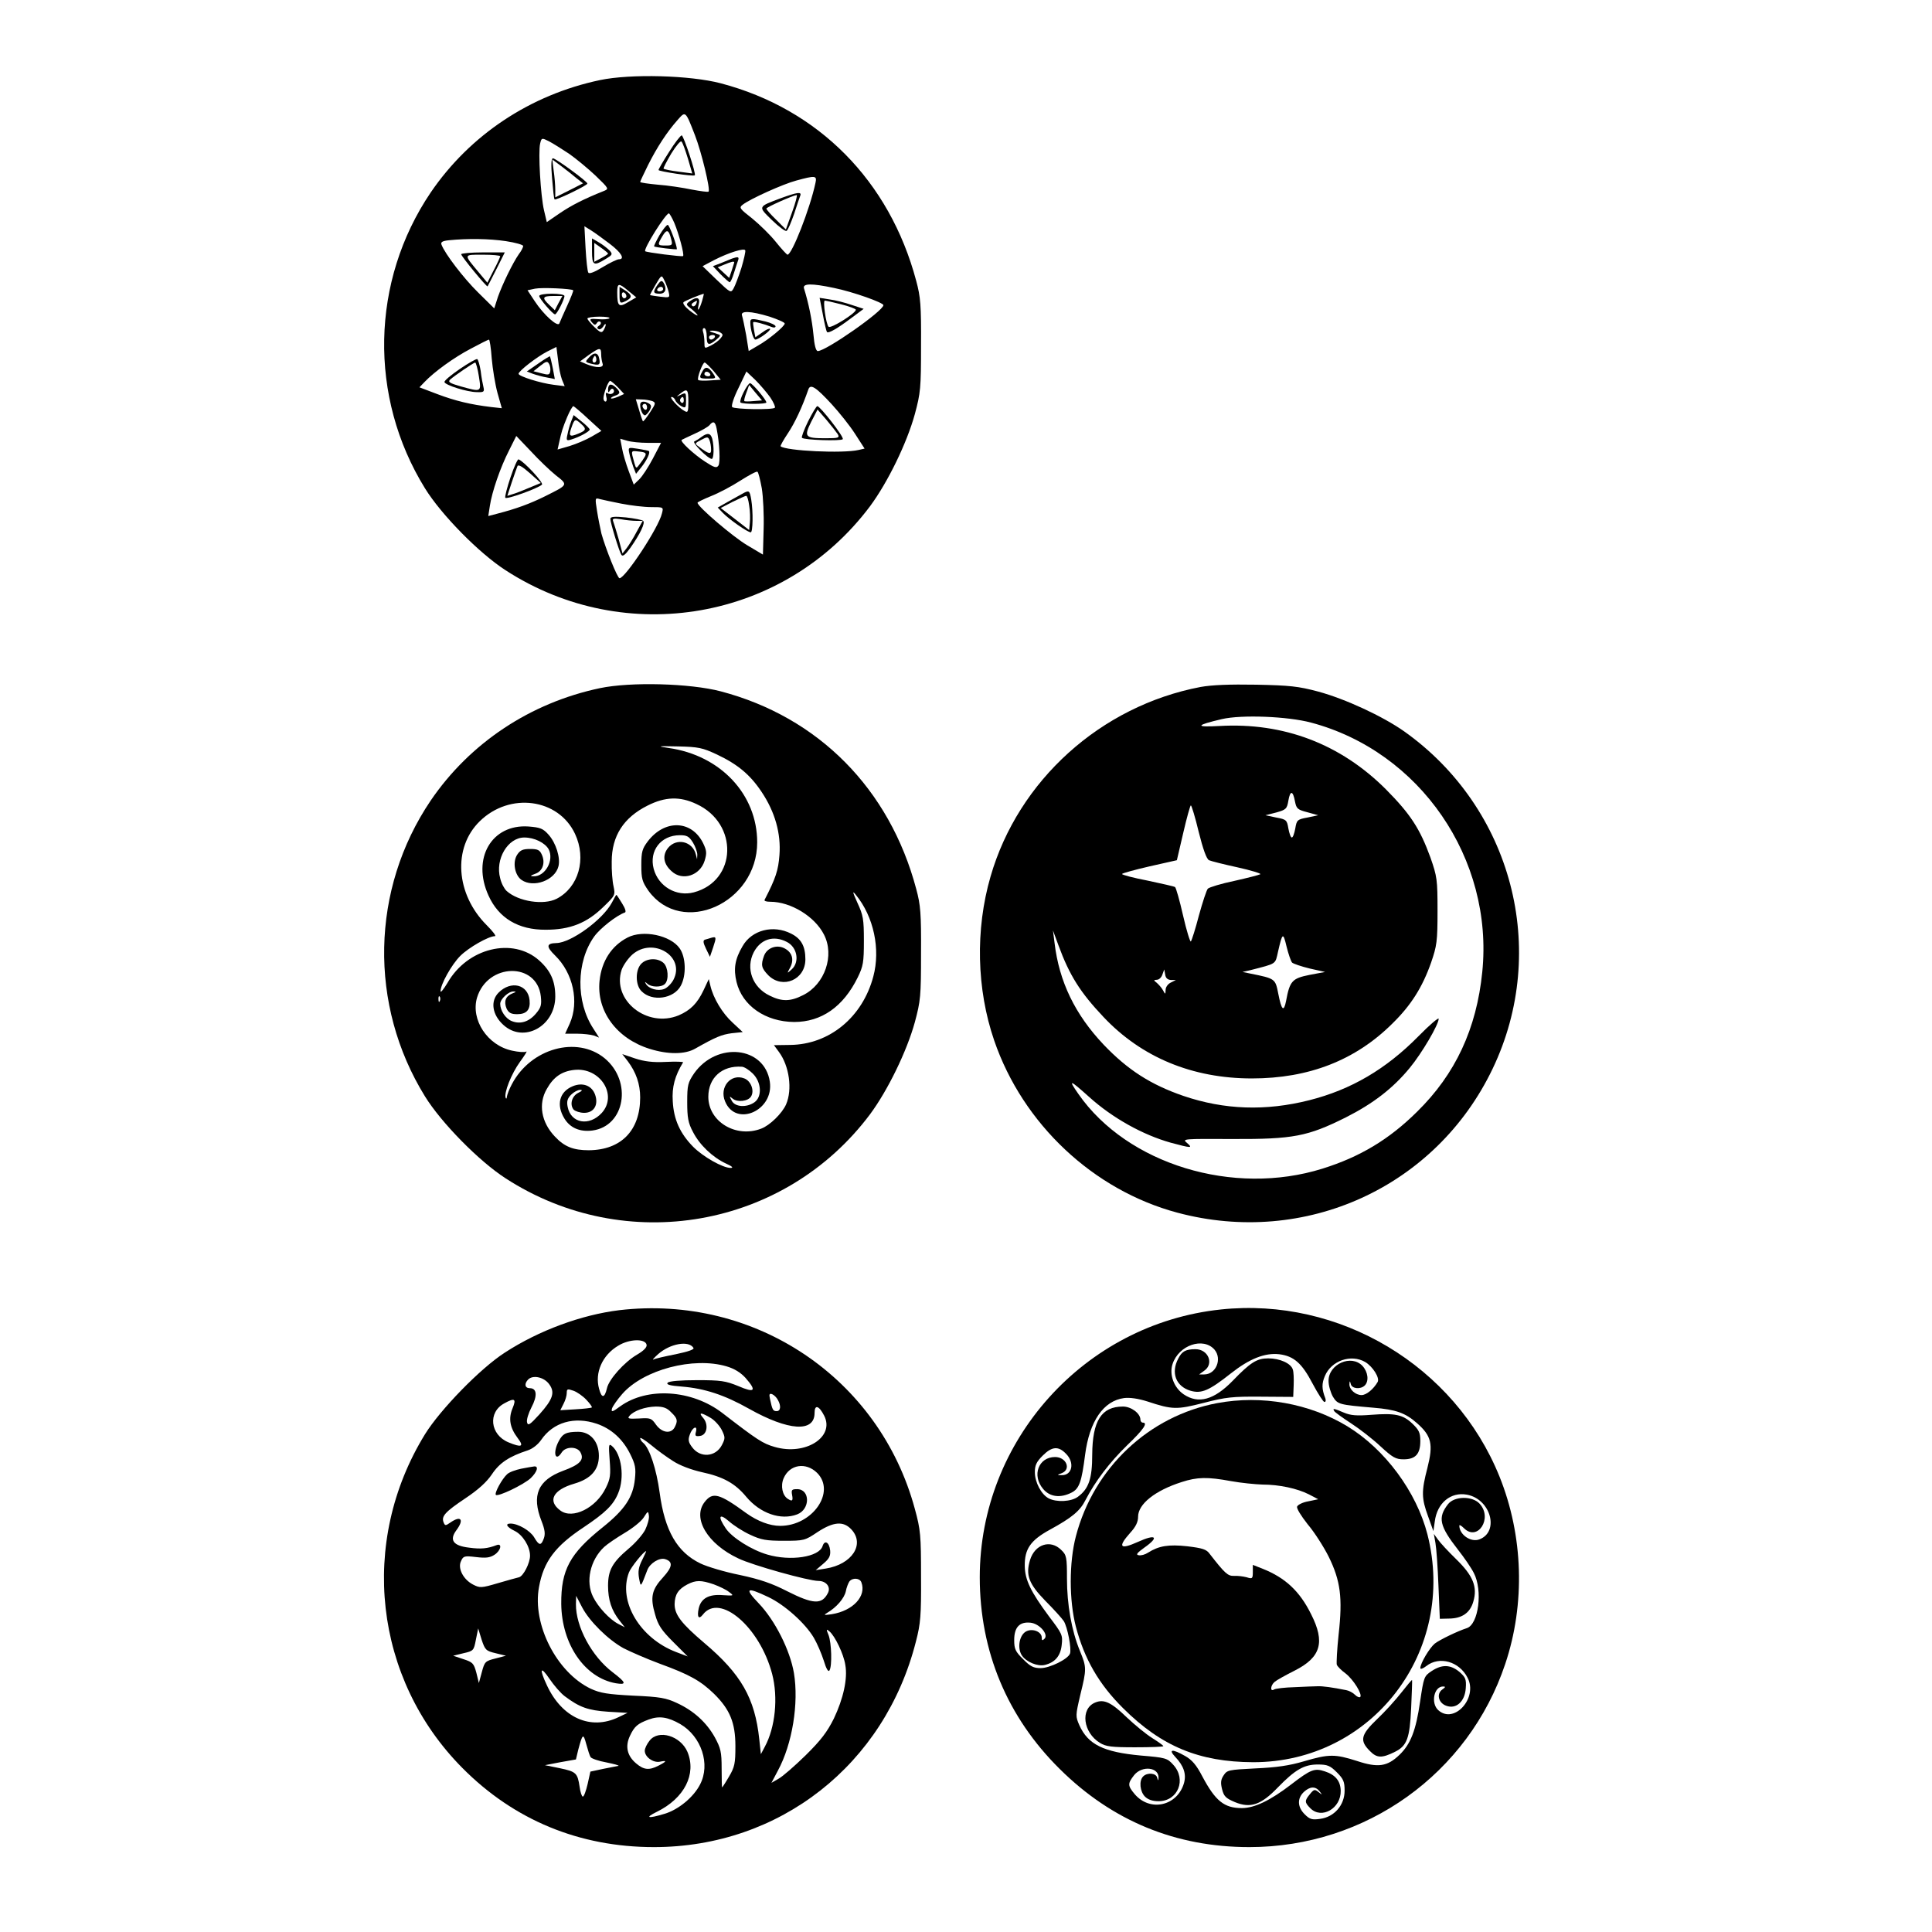 <?xml version="1.0" encoding="UTF-8" standalone="yes"?>
<svg version="1.0" xmlns="http://www.w3.org/2000/svg" width="100mm" height="100mm" viewBox="0 0 596 842" preserveAspectRatio="xMidYMid meet">
  <g transform="translate(0,842) scale(0.1,-0.1)" fill="#000000" stroke="none">
    <path d="M1385 8071 c-304 -64 -567 -239 -738 -490 -261 -386 -271 -891 -25
-1289 71 -115 235 -282 351 -357 524 -340 1217 -218 1589 279 77 104 160 274
195 401 25 93 27 113 27 300 1 174 -2 211 -21 281 -116 436 -426 749 -852 861
-133 35 -392 42 -526 14z m414 -241 c28 -72 68 -237 59 -245 -2 -3 -36 2 -74
9 -38 8 -104 18 -146 21 -43 4 -78 9 -78 12 0 3 16 36 35 75 39 77 81 142 128
195 35 40 34 41 76 -67z m-549 -80 c30 -21 82 -64 115 -95 60 -58 60 -58 35
-68 -85 -34 -140 -62 -190 -96 l-57 -39 -12 51 c-15 63 -26 254 -17 291 6 26
7 26 39 10 17 -9 57 -34 87 -54z m1074 -127 c-24 -113 -103 -314 -122 -313 -4
1 -27 26 -51 56 -24 30 -71 76 -103 102 -55 43 -58 47 -41 60 32 25 176 90
233 105 84 23 91 22 84 -10z m-615 -175 c20 -48 44 -138 38 -144 -4 -4 -160
16 -165 21 -9 9 89 165 103 165 3 0 14 -19 24 -42z m-281 -91 c50 -38 67 -67
39 -67 -7 0 -39 -15 -70 -34 -36 -22 -59 -31 -63 -24 -4 6 -9 54 -12 107 l-5
95 29 -18 c16 -10 53 -37 82 -59z m-453 12 c41 -6 75 -16 75 -21 0 -6 -8 -22
-19 -36 -27 -39 -71 -130 -91 -186 l-16 -50 -71 70 c-62 61 -144 168 -159 208
-4 11 4 16 33 19 81 8 175 7 248 -4z m1026 -117 c-12 -37 -27 -77 -34 -89 -12
-21 -13 -20 -74 38 l-61 59 51 27 c65 33 131 53 135 42 2 -5 -6 -40 -17 -77z
m-317 -104 c6 -26 5 -26 -37 -21 -23 3 -43 6 -44 7 -1 1 10 21 24 45 26 44 26
44 38 20 7 -13 15 -36 19 -51z m-175 4 l34 -28 -36 -21 c-40 -24 -47 -18 -47
43 0 41 6 42 49 6z m896 13 c83 -17 215 -64 215 -75 0 -25 -250 -200 -286
-200 -8 0 -15 25 -19 73 -6 62 -21 136 -41 200 -7 22 32 23 131 2z m-1137 -10
c2 -2 -10 -32 -26 -67 -16 -35 -31 -69 -34 -77 -6 -19 -68 36 -108 97 l-31 47
33 7 c30 6 158 0 166 -7z m562 -46 c-12 -40 -24 -54 -15 -16 8 31 -8 36 -39
14 -18 -13 -17 -15 8 -34 14 -12 26 -24 26 -27 0 -4 -16 6 -35 21 -19 15 -31
31 -26 36 6 6 67 31 88 37 1 0 -2 -14 -7 -31z m-26 -14 c-4 -8 -11 -12 -16 -9
-6 4 -5 10 3 15 19 12 19 11 13 -6z m320 -55 c36 -12 66 -25 66 -30 0 -12 -71
-71 -118 -97 l-39 -23 -11 69 c-7 38 -15 76 -18 85 -9 23 37 21 120 -4z m-698
-7 c-4 -4 -26 -6 -48 -4 -38 3 -41 1 -28 -14 10 -12 15 -13 21 -3 4 7 11 9 16
5 4 -5 1 -12 -6 -16 -9 -6 -10 -11 -3 -15 6 -4 15 2 21 11 6 10 10 14 11 8 0
-5 -5 -17 -10 -25 -8 -12 -14 -10 -40 15 -16 16 -30 32 -30 37 0 4 23 8 52 8
28 0 48 -3 44 -7z m424 -78 c0 -40 8 -43 41 -16 19 16 21 21 9 24 -8 3 -22 8
-30 10 -10 4 -9 6 5 6 11 0 26 -3 34 -8 13 -8 13 -12 1 -26 -7 -9 -26 -23 -42
-31 -28 -14 -28 -14 -28 15 0 16 -3 36 -6 45 -3 9 -1 16 5 16 6 0 11 -16 11
-35z m35 -5 c-3 -5 -10 -10 -16 -10 -5 0 -9 5 -9 10 0 6 7 10 16 10 8 0 12 -4
9 -10z m-972 -92 c4 -46 15 -113 25 -150 l19 -67 -46 5 c-91 11 -157 27 -234
56 l-79 30 23 24 c41 43 127 106 202 145 39 21 75 39 78 39 3 0 9 -37 12 -82z
m306 -92 l12 -29 -48 6 c-57 7 -153 37 -153 48 0 12 80 74 125 97 l40 20 7
-56 c3 -32 11 -70 17 -86z m171 110 c0 -13 3 -31 6 -40 8 -20 -27 -21 -70 -3
l-28 12 38 28 c47 33 54 34 54 3z m490 -73 l31 -38 -47 -3 c-25 -2 -48 -1 -51
2 -7 6 19 76 28 76 4 0 21 -17 39 -37z m247 -115 c14 -21 23 -41 20 -45 -10
-10 -177 -7 -186 3 -5 5 7 42 27 82 l35 73 39 -37 c21 -21 50 -55 65 -76z
m-664 44 l27 -29 -26 -12 c-15 -6 -29 -10 -31 -7 -2 2 5 7 16 11 26 8 26 17 3
38 -20 18 -32 13 -32 -12 0 -13 2 -13 9 -2 5 8 11 9 15 3 8 -14 -11 -25 -26
-16 -8 5 -9 0 -6 -14 4 -12 2 -22 -3 -22 -5 0 -9 6 -9 14 0 20 21 76 29 76 4
0 19 -13 34 -28z m932 -74 c32 -35 78 -92 101 -128 l42 -65 -26 -6 c-68 -16
-317 -4 -340 16 -2 2 12 27 32 57 30 45 62 113 89 191 9 25 32 11 102 -65z
m-625 12 c0 -45 -2 -50 -17 -41 -25 13 -69 61 -56 61 6 0 13 -6 16 -14 3 -8
15 -20 26 -26 19 -10 21 -8 21 25 0 34 -1 35 -22 25 -22 -11 -22 -10 -4 4 31
25 36 20 36 -34z m-20 4 c0 -8 -5 -12 -10 -9 -6 4 -8 11 -5 16 9 14 15 11 15
-7z m-137 -2 c16 -7 15 -11 -10 -49 -15 -23 -29 -41 -31 -39 -2 2 -10 25 -17
50 l-14 46 27 -1 c15 0 35 -4 45 -7z m-280 -77 l58 -53 -43 -25 c-24 -14 -67
-32 -96 -41 l-52 -15 6 27 c11 51 16 67 36 115 11 26 23 47 27 47 3 -1 32 -25
64 -55z m560 -42 c13 -65 17 -149 8 -162 -8 -12 -18 -9 -58 17 -48 31 -111 89
-102 95 2 1 28 14 57 27 29 13 58 30 64 37 16 20 25 16 31 -14z m-701 -204
c55 -43 55 -41 -47 -92 -67 -33 -124 -54 -209 -76 l-38 -10 7 45 c9 60 45 166
84 242 l31 62 63 -66 c34 -37 83 -84 109 -105z m401 141 l58 0 -36 -69 c-20
-38 -47 -79 -60 -91 l-23 -22 -22 59 c-12 32 -25 76 -29 99 l-8 42 31 -9 c17
-5 57 -9 89 -9z m497 -198 c6 -37 10 -117 8 -178 l-3 -111 -69 41 c-62 37
-216 168 -216 185 0 3 27 16 59 29 33 13 90 43 127 67 38 24 71 42 75 39 4 -2
12 -34 19 -72z m-612 -67 c41 -8 99 -15 129 -15 55 0 55 0 48 -27 -14 -62
-160 -283 -185 -283 -9 0 -61 130 -79 195 -5 22 -14 66 -19 98 -9 57 -9 58 12
52 11 -3 54 -12 94 -20z"/>
    <path d="M1686 7758 c-25 -39 -46 -75 -46 -79 0 -6 152 -29 158 -23 7 5 -49
174 -57 174 -5 0 -30 -32 -55 -72z m82 -29 l19 -65 -60 8 c-33 4 -62 10 -65
13 -2 2 13 31 33 65 21 34 41 58 45 53 5 -4 17 -38 28 -74z"/>
    <path d="M1176 7643 c4 -49 8 -90 11 -92 4 -6 143 61 143 69 0 9 -138 110
-150 110 -8 0 -9 -28 -4 -87z m107 0 l28 -22 -61 -31 -60 -30 0 33 c0 19 -3
56 -7 83 l-6 49 39 -29 c21 -16 52 -40 67 -53z"/>
    <path d="M2175 7557 c-104 -39 -102 -36 -41 -96 30 -29 59 -51 64 -47 6 3 20
37 33 74 12 37 24 73 27 80 6 17 -14 14 -83 -11z m47 -62 l-27 -75 -42 42
c-24 23 -43 45 -43 49 0 6 115 57 132 59 4 0 -5 -34 -20 -75z"/>
    <path d="M1644 7395 c-14 -25 -25 -47 -23 -49 4 -4 99 -15 99 -12 0 18 -33
106 -40 106 -5 0 -21 -20 -36 -45z m51 -17 c7 -26 5 -28 -24 -28 -36 0 -37 2
-14 41 19 32 28 28 38 -13z"/>
    <path d="M1350 7326 c0 -63 7 -67 59 -35 30 18 32 21 18 37 -9 9 -29 25 -46
35 l-31 18 0 -55z m70 -11 c0 -3 -13 -11 -30 -20 l-30 -16 0 41 0 41 30 -21
c17 -12 30 -23 30 -25z"/>
    <path d="M780 7312 c0 -9 111 -144 115 -140 1 2 19 36 39 76 l36 72 -95 0
c-52 0 -95 -4 -95 -8z m170 -9 c-1 -5 -13 -32 -29 -62 l-27 -53 -40 48 c-64
77 -65 74 20 74 42 0 76 -3 76 -7z"/>
    <path d="M1960 7293 c-8 -3 -30 -12 -49 -20 l-34 -13 33 -35 c19 -19 37 -35
40 -35 4 0 12 18 19 41 7 23 15 47 18 55 5 15 -1 16 -27 7z m10 -17 c0 -1 -5
-17 -11 -35 l-11 -32 -25 23 -25 23 29 12 c29 12 43 16 43 9z"/>
    <path d="M1636 7179 c-22 -32 -20 -39 9 -39 26 0 33 22 16 49 -7 10 -12 8 -25
-10z m24 -19 c0 -5 -7 -10 -16 -10 -8 0 -12 5 -9 10 3 6 10 10 16 10 5 0 9 -4
9 -10z"/>
    <path d="M1470 7135 c0 -38 2 -40 31 -25 25 14 24 24 -6 44 l-25 16 0 -35z
m30 -6 c0 -5 -4 -9 -10 -9 -5 0 -10 7 -10 16 0 8 5 12 10 9 6 -3 10 -10 10
-16z"/>
    <path d="M2356 7050 c7 -40 16 -75 18 -77 7 -7 45 15 105 60 l55 41 -52 17
c-29 10 -72 21 -96 24 l-44 7 14 -72z m79 44 c36 -9 65 -20 65 -24 0 -15 -110
-84 -119 -74 -11 11 -26 114 -16 114 3 0 35 -7 70 -16z"/>
    <path d="M1120 7130 c0 -11 59 -80 69 -80 8 0 41 65 41 80 0 6 -25 10 -55 10
-30 0 -55 -4 -55 -10z m84 -31 l-16 -31 -24 23 c-33 31 -30 39 16 39 l41 0
-17 -31z"/>
    <path d="M2040 7016 c0 -31 13 -76 22 -76 14 0 70 41 64 47 -3 3 -18 -4 -34
-16 l-30 -21 -6 32 c-3 17 -5 33 -3 34 3 4 48 -8 80 -21 9 -4 17 -3 17 3 0 5
-20 15 -44 21 -58 14 -66 14 -66 -3z"/>
    <path d="M774 6812 c-38 -26 -68 -51 -67 -57 2 -13 99 -44 142 -44 29 -1 33 1
28 22 -3 12 -9 43 -12 70 -4 26 -11 49 -15 52 -4 2 -38 -17 -76 -43z m83 -32
c11 -70 12 -69 -79 -44 -48 14 -57 19 -46 30 18 16 101 73 109 74 3 0 11 -27
16 -60z"/>
    <path d="M1115 6835 l-49 -34 26 -10 c14 -5 42 -13 61 -16 l35 -7 -9 48 c-5
26 -11 49 -12 51 -2 1 -25 -13 -52 -32z m53 -34 c-3 -15 -8 -16 -38 -8 l-35 9
30 24 c25 20 31 21 38 8 5 -8 7 -23 5 -33z"/>
    <path d="M1336 6861 c-16 -17 -16 -19 6 -25 39 -10 45 -7 40 19 -5 30 -23 32
-46 6z m30 -18 c-10 -10 -19 5 -10 18 6 11 8 11 12 0 2 -7 1 -15 -2 -18z"/>
    <path d="M1831 6801 c-16 -29 -14 -31 25 -31 35 0 36 1 22 22 -20 30 -35 33
-47 9z m34 -11 c3 -5 -1 -10 -9 -10 -9 0 -16 5 -16 10 0 6 4 10 9 10 6 0 13
-4 16 -10z"/>
    <path d="M2011 6711 c-11 -21 -17 -41 -14 -45 8 -8 113 -8 113 0 0 11 -61 84
-71 84 -5 0 -17 -17 -28 -39z m43 -39 c-20 -2 -38 -2 -40 0 -2 3 2 19 9 37
l12 33 28 -34 28 -33 -37 -3z"/>
    <path d="M2292 6584 c-18 -37 -30 -69 -27 -72 9 -10 172 -15 178 -6 6 10 -99
144 -111 144 -4 0 -22 -30 -40 -66z m129 -56 c9 -16 4 -18 -53 -18 -90 0 -95
6 -63 71 l28 54 39 -45 c21 -25 43 -53 49 -62z"/>
    <path d="M1560 6656 c0 -22 11 -46 21 -46 4 0 13 10 20 21 9 17 8 23 -2 30
-21 13 -39 11 -39 -5z m30 -12 c0 -8 -4 -12 -10 -9 -5 3 -10 10 -10 16 0 5 5
9 10 9 6 0 10 -7 10 -16z"/>
    <path d="M1259 6583 c-6 -15 -13 -41 -16 -57 -6 -26 -4 -28 18 -21 36 11 79
35 79 43 0 4 -16 20 -35 35 l-35 28 -11 -28z m43 -10 c25 -22 23 -29 -12 -43
-38 -16 -43 -11 -29 28 13 37 16 38 41 15z"/>
    <path d="M1826 6515 c-10 -8 -24 -16 -30 -19 -11 -5 60 -76 76 -76 9 0 11 54
2 88 -7 25 -21 27 -48 7z m43 -53 c1 -24 -9 -22 -53 11 -19 14 -19 15 10 30
26 14 30 14 36 -1 4 -10 7 -27 7 -40z"/>
    <path d="M995 6340 c-15 -44 -25 -84 -23 -89 3 -10 144 41 160 57 8 8 -78 101
-102 110 -4 2 -20 -33 -35 -78z m81 -46 c-28 -12 -61 -25 -73 -28 l-22 -7 19
58 c11 32 22 64 25 71 3 9 20 0 54 -30 l48 -43 -51 -21z"/>
    <path d="M1513 6443 c3 -15 11 -41 17 -58 l12 -30 24 30 c23 29 39 63 32 69
-1 2 -23 6 -47 10 -44 7 -44 7 -38 -21z m68 -12 c-5 -9 -16 -25 -24 -35 -14
-19 -15 -19 -22 5 -16 58 -17 55 20 51 29 -3 33 -7 26 -21z"/>
    <path d="M2005 6268 c-11 -6 -40 -22 -63 -35 l-44 -25 23 -24 c26 -27 107 -84
121 -84 9 0 11 88 2 143 -7 40 -9 42 -39 25z m30 -51 c4 -23 5 -57 3 -75 l-3
-32 -62 48 -62 48 52 27 c29 14 55 26 59 26 4 1 10 -18 13 -42z"/>
    <path d="M1430 6159 c0 -17 38 -141 48 -157 6 -9 17 0 39 30 43 61 66 109 56
118 -4 4 -38 11 -75 15 -51 5 -68 3 -68 -6z m113 -9 l28 0 -26 -47 c-14 -27
-34 -59 -44 -72 l-18 -23 -17 63 c-10 35 -21 70 -24 78 -4 11 2 13 34 8 21 -4
52 -7 67 -7z"/>
    <path d="M1385 5421 c-304 -64 -567 -239 -738 -490 -261 -386 -271 -891 -25
-1289 71 -115 235 -282 351 -357 524 -340 1217 -218 1589 279 77 104 160 274
195 401 25 93 27 113 27 300 1 174 -2 211 -21 281 -116 436 -426 749 -852 861
-133 35 -392 42 -526 14z m509 -289 c91 -43 145 -88 195 -163 59 -88 85 -182
78 -275 -5 -67 -16 -101 -65 -196 -2 -5 9 -8 25 -8 89 0 194 -64 234 -143 47
-91 4 -217 -91 -264 -55 -28 -92 -29 -146 -2 -75 36 -105 119 -69 189 30 57
86 75 144 45 46 -23 57 -88 21 -120 -21 -19 -21 -19 -6 9 18 35 8 67 -27 84
-33 16 -74 1 -87 -33 -15 -41 -12 -54 19 -86 62 -61 161 -19 161 70 0 57 -18
90 -62 112 -78 40 -172 16 -212 -55 -33 -56 -40 -98 -26 -156 25 -103 126
-173 251 -174 119 0 214 66 277 194 24 49 27 66 27 160 0 94 -3 111 -28 165
-22 49 -23 55 -7 35 78 -95 108 -237 76 -356 -47 -177 -191 -296 -362 -298
l-71 -1 22 -30 c45 -61 59 -163 31 -228 -17 -39 -71 -92 -109 -106 -110 -42
-230 31 -230 139 0 83 60 137 146 131 10 0 32 -14 48 -30 38 -38 41 -101 7
-125 -34 -24 -85 -21 -99 7 -11 20 -11 21 4 9 20 -17 67 -12 80 9 16 25 0 68
-29 79 -59 23 -110 -38 -84 -100 47 -114 214 -40 195 86 -23 154 -231 176
-330 36 -27 -40 -30 -51 -30 -125 0 -67 4 -91 25 -130 29 -57 86 -111 144
-138 27 -12 34 -19 20 -19 -34 0 -119 48 -163 92 -57 58 -85 119 -89 199 -4
61 9 110 45 169 2 3 -32 4 -75 2 -57 -3 -94 2 -134 15 l-56 19 24 -31 c36 -48
54 -99 54 -158 0 -144 -83 -229 -224 -230 -67 0 -106 15 -148 60 -59 62 -73
142 -35 207 29 52 65 77 119 83 113 13 191 -109 121 -187 -55 -60 -135 -46
-149 26 -5 24 -1 37 15 53 12 12 29 21 39 21 12 0 10 -4 -8 -13 -28 -14 -38
-51 -20 -73 7 -7 28 -14 46 -14 42 0 63 34 48 78 -14 41 -54 56 -98 38 -58
-24 -73 -81 -36 -141 25 -41 68 -59 122 -52 142 19 175 214 53 315 -121 99
-322 43 -404 -113 -12 -22 -21 -47 -22 -55 0 -8 -3 -10 -5 -5 -9 21 25 106 62
157 21 29 34 49 27 45 -6 -4 -34 -2 -61 4 -108 23 -181 135 -153 231 46 152
261 156 278 6 4 -37 1 -49 -21 -75 -31 -37 -69 -48 -106 -33 -27 11 -50 46
-50 75 0 21 37 55 58 54 13 0 12 -2 -6 -9 -29 -12 -37 -35 -24 -66 9 -18 19
-24 46 -24 41 0 58 19 54 61 -7 69 -81 87 -135 33 -37 -37 -28 -97 21 -141 89
-81 226 -5 226 124 0 67 -20 112 -70 157 -115 103 -313 55 -400 -98 -17 -28
-30 -44 -30 -36 0 30 48 116 86 154 36 36 123 86 151 86 7 0 -9 21 -36 48
-135 135 -149 337 -30 453 131 128 343 99 415 -55 51 -109 16 -233 -80 -283
-57 -29 -167 -12 -218 34 -10 9 -23 33 -28 55 -23 83 33 178 105 178 44 0 90
-23 106 -51 25 -48 -15 -120 -66 -118 -16 0 -14 3 8 11 32 11 45 48 28 84 -9
20 -18 24 -51 24 -31 0 -43 -5 -56 -25 -21 -32 -11 -89 19 -110 52 -36 146 -2
161 60 9 37 -11 101 -43 137 -24 27 -36 32 -88 36 -160 11 -248 -139 -174
-301 44 -98 130 -150 250 -149 105 0 178 29 249 98 53 51 54 53 46 91 -5 21
-9 70 -8 108 0 112 52 192 156 244 77 39 141 41 213 7 185 -85 177 -335 -11
-385 -76 -20 -154 25 -175 102 -21 79 31 147 114 147 31 0 40 -5 57 -32 11
-18 19 -42 19 -53 l-1 -20 -5 20 c-14 59 -85 75 -122 29 -25 -32 -20 -69 16
-101 47 -44 124 -19 144 46 10 33 9 44 -7 77 -50 100 -167 104 -241 7 -24 -32
-28 -45 -28 -104 0 -59 4 -72 31 -111 146 -201 474 -55 474 211 0 209 -160
379 -385 411 -54 8 -51 9 40 7 89 -2 107 -6 169 -35z m-1207 -1074 c-3 -8 -6
-5 -6 6 -1 11 2 17 5 13 3 -3 4 -12 1 -19z"/>
    <path d="M1436 4485 c-40 -74 -178 -174 -241 -175 -44 -1 -46 -15 -6 -54 79
-77 106 -202 64 -297 l-20 -44 51 0 c28 0 61 -4 74 -8 l23 -9 -25 39 c-77 117
-75 292 4 402 26 36 98 92 133 104 7 2 2 18 -12 40 -12 20 -23 37 -25 37 -1 0
-10 -16 -20 -35z"/>
    <path d="M1505 4334 c-70 -36 -113 -103 -122 -188 -14 -132 74 -252 218 -297
80 -25 154 -25 199 1 90 51 115 61 159 67 l48 5 -44 41 c-45 41 -84 106 -97
161 l-7 29 -23 -49 c-27 -57 -57 -87 -108 -109 -138 -57 -292 66 -249 198 7
20 28 50 47 67 90 78 232 -8 179 -110 -9 -17 -27 -35 -40 -40 -28 -11 -68 1
-80 22 -6 10 -5 11 6 1 17 -16 61 -17 77 -1 18 18 14 73 -6 91 -26 24 -75 21
-98 -4 -26 -28 -25 -93 2 -119 46 -47 141 -33 171 24 25 46 22 125 -5 163 -40
57 -160 82 -227 47z"/>
    <path d="M1870 4333 c-8 -3 -21 -6 -27 -8 -10 -3 -9 -13 4 -40 l17 -35 14 41
c15 45 14 48 -8 42z"/>
    <path d="M4002 5426 c-435 -83 -794 -407 -915 -826 -67 -231 -61 -491 16 -715
125 -364 432 -652 798 -750 557 -149 1127 111 1374 627 248 518 85 1137 -386
1471 -94 66 -256 141 -374 173 -86 23 -124 27 -270 30 -117 2 -193 -1 -243
-10z m481 -155 c476 -126 797 -594 747 -1087 -25 -248 -117 -445 -284 -609
-122 -121 -249 -197 -412 -248 -389 -122 -851 19 -1064 325 -46 66 -39 64 47
-13 102 -92 234 -165 355 -199 89 -24 99 -25 71 -1 -22 18 -17 18 200 17 262
-1 326 11 492 94 119 60 206 127 279 216 53 64 126 189 126 214 0 7 -40 -27
-88 -76 -142 -144 -294 -233 -476 -279 -190 -48 -370 -42 -549 19 -142 49
-242 113 -347 223 -125 132 -194 275 -214 443 l-7 55 24 -65 c48 -131 95 -205
196 -312 166 -176 387 -268 647 -268 248 0 451 79 612 239 81 79 131 158 169
266 25 73 28 92 28 225 0 137 -2 150 -31 233 -46 126 -87 189 -194 297 -198
198 -446 292 -725 276 -109 -6 -105 3 10 30 86 20 287 12 388 -15z m-69 -345
c6 -30 11 -35 54 -46 l47 -13 -47 -10 c-44 -8 -47 -11 -53 -48 -4 -21 -10 -39
-15 -39 -5 0 -11 18 -15 39 -6 37 -9 40 -53 48 l-47 10 47 12 c43 12 47 16 53
52 8 46 20 44 29 -5z m-420 -131 c19 -76 34 -118 45 -124 9 -4 64 -18 124 -31
59 -13 104 -27 100 -30 -5 -3 -55 -16 -113 -29 -58 -12 -110 -28 -116 -34 -6
-7 -23 -59 -39 -117 -15 -58 -31 -108 -35 -113 -3 -4 -19 47 -34 113 -15 66
-31 122 -35 124 -4 3 -58 15 -119 28 -62 12 -112 25 -112 29 0 3 54 18 119 33
l120 27 28 120 c15 65 30 119 33 119 3 0 19 -52 34 -115z m407 -570 c5 -5 40
-17 77 -26 l67 -15 -69 -13 c-74 -15 -85 -26 -101 -113 -10 -51 -20 -41 -34
31 -13 66 -13 66 -122 88 l-34 7 35 8 c116 30 107 24 120 81 19 83 22 85 37
22 8 -33 19 -64 24 -70z m-528 -76 l22 0 -22 -11 c-13 -6 -23 -20 -23 -32 -1
-21 -1 -21 -12 -1 -6 11 -19 25 -27 32 -14 11 -14 12 1 13 9 0 20 10 24 23 l8
22 4 -22 c2 -16 11 -23 25 -24z"/>
    <path d="M1469 2710 c-164 -20 -350 -88 -499 -185 -106 -68 -282 -249 -348
-356 -289 -470 -222 -1066 163 -1454 225 -227 510 -345 835 -345 548 0 1006
359 1142 897 20 77 23 112 22 283 0 179 -2 203 -27 294 -154 570 -696 935
-1288 866z m119 -151 c2 -11 -13 -26 -42 -43 -55 -32 -123 -108 -131 -147 -10
-43 -23 -44 -34 -2 -20 70 14 147 83 188 48 30 119 32 124 4z m204 -13 c5 -7
-20 -16 -77 -28 -46 -9 -90 -19 -97 -23 -7 -3 2 7 21 24 51 45 132 60 153 27z
m145 -81 c34 -10 61 -27 82 -50 50 -57 41 -67 -31 -36 -56 23 -77 26 -180 26
-72 0 -121 -4 -128 -11 -8 -8 9 -13 62 -17 98 -8 185 -36 293 -97 171 -96 285
-104 285 -18 0 38 19 33 42 -12 47 -93 -82 -175 -216 -136 -52 15 -75 30 -228
148 -133 102 -327 114 -445 29 -34 -25 -40 -27 -36 -10 3 10 23 39 45 64 93
106 310 163 455 120z m-774 -77 c27 -36 17 -66 -42 -132 -42 -46 -50 -51 -54
-35 -3 11 6 40 19 65 27 51 24 84 -7 84 -22 0 -25 20 -7 38 21 21 69 10 91
-20z m162 -68 c16 -17 27 -32 24 -34 -2 -2 -34 -6 -71 -8 l-66 -4 14 28 c8 15
14 36 14 47 0 18 3 19 29 10 15 -5 41 -23 56 -39z m835 -1 c15 -26 12 -49 -5
-49 -16 0 -19 5 -29 52 -5 22 -3 26 9 22 9 -4 20 -15 25 -25z m-1156 -36 c-19
-45 -12 -85 22 -130 29 -38 18 -43 -40 -19 -80 33 -91 131 -18 170 45 25 53
20 36 -21z m691 -18 c28 -27 30 -37 15 -66 -16 -29 -55 -24 -81 12 -20 29 -25
30 -74 27 -45 -2 -52 -1 -42 11 19 23 69 40 115 41 33 0 49 -6 67 -25z m173
-25 c18 -11 39 -35 48 -53 15 -31 15 -36 0 -65 -27 -52 -94 -57 -129 -10 -17
22 -19 33 -11 55 11 33 35 44 27 13 -5 -18 -2 -21 18 -18 31 4 38 51 13 79
-22 25 -8 24 34 -1z m-497 -25 c64 -22 113 -67 145 -131 23 -46 26 -63 21
-110 -8 -79 -44 -133 -140 -210 -144 -115 -182 -186 -181 -334 2 -176 102
-322 238 -346 49 -8 45 3 -14 48 -91 69 -161 199 -160 297 l1 36 26 -50 c32
-61 113 -141 180 -178 29 -15 100 -46 159 -68 129 -47 177 -74 236 -131 69
-68 93 -126 93 -228 0 -75 -3 -91 -28 -133 -15 -26 -29 -47 -30 -47 -1 0 -2
37 -2 83 0 72 -4 88 -30 136 -36 64 -91 115 -165 149 -47 22 -74 27 -190 32
-113 6 -143 11 -185 30 -149 71 -256 281 -226 443 20 112 71 179 195 261 94
63 129 97 150 148 29 68 15 171 -27 206 -14 12 -15 6 -10 -61 5 -65 3 -82 -17
-122 -42 -87 -145 -138 -198 -98 -57 42 -32 90 61 117 72 21 107 60 107 121 0
62 -37 105 -90 105 -52 0 -68 -8 -85 -41 -27 -50 -15 -93 13 -49 17 27 68 27
82 0 17 -32 -2 -53 -76 -80 -110 -41 -138 -107 -94 -219 15 -38 17 -57 10 -76
-12 -33 -21 -31 -42 5 -17 29 -70 60 -103 60 -25 0 -17 -15 18 -32 35 -17 67
-68 67 -108 0 -32 -29 -89 -48 -94 -10 -2 -51 -14 -93 -26 -71 -21 -78 -21
-107 -6 -43 22 -68 71 -53 102 10 23 15 24 66 18 42 -5 60 -3 80 10 28 18 35
52 9 42 -39 -15 -68 -18 -119 -11 -70 8 -88 33 -56 76 35 47 20 66 -27 33 -20
-14 -23 -14 -29 2 -10 26 7 45 95 104 57 38 93 71 116 105 33 50 76 78 156
104 21 7 44 25 58 45 53 78 145 104 243 71z m333 -163 c29 -19 80 -38 125 -48
93 -20 145 -49 193 -107 61 -73 151 -104 222 -77 58 22 57 110 0 110 -23 0
-26 -3 -22 -25 5 -26 1 -30 -19 -17 -23 15 -32 56 -18 89 26 61 97 72 146 24
83 -83 -20 -231 -161 -231 -45 0 -98 20 -147 55 -119 87 -147 94 -182 49 -55
-70 12 -183 147 -246 62 -30 306 -98 349 -98 34 0 55 -27 41 -53 -26 -51 -64
-49 -177 8 -66 34 -118 52 -207 71 -65 13 -142 36 -171 50 -102 49 -156 143
-178 308 -14 103 -44 194 -71 217 -8 6 -14 16 -14 21 0 5 21 -8 48 -30 26 -22
69 -53 96 -70z m-122 -299 c-11 -21 -43 -58 -72 -82 -71 -60 -90 -94 -90 -162
0 -61 15 -108 51 -153 l22 -28 -29 15 c-38 20 -87 73 -109 117 -34 67 -13 161
48 218 14 13 54 40 89 61 34 20 72 50 83 67 19 30 20 30 23 8 2 -12 -6 -40
-16 -61z m458 -22 c47 -22 69 -26 146 -26 88 0 92 1 147 38 69 45 112 49 147
12 61 -65 3 -153 -111 -171 l-44 -7 33 28 c26 22 32 34 30 58 -4 36 -24 47
-33 19 -15 -48 -140 -67 -241 -37 -69 20 -154 74 -181 114 -36 53 -29 68 14
31 20 -18 62 -45 93 -59z m-472 -111 c-15 -30 -18 -49 -13 -78 8 -41 6 -43 36
35 11 30 53 56 78 48 35 -11 32 -34 -9 -79 -50 -54 -57 -87 -35 -162 13 -47
28 -69 79 -120 l63 -63 -50 19 c-158 60 -254 221 -206 347 8 22 65 93 75 93 1
0 -7 -18 -18 -40z m956 -96 c23 -60 -36 -124 -129 -139 -34 -5 -37 -4 -20 6
41 24 74 63 81 93 3 17 11 37 16 44 14 17 45 15 52 -4z m-643 -9 c24 -9 54
-23 66 -33 23 -17 22 -17 -27 -14 -61 5 -95 -14 -105 -58 -8 -37 0 -50 18 -27
73 96 248 -53 302 -258 27 -103 14 -233 -32 -318 l-17 -32 -7 65 c-19 179 -79
284 -240 420 -100 85 -129 123 -129 169 1 42 16 65 56 86 37 19 59 19 115 0z
m237 -55 c72 -34 162 -115 199 -178 14 -24 33 -68 43 -99 11 -37 20 -51 25
-43 12 19 9 120 -4 154 -11 26 -10 28 4 16 24 -20 62 -99 69 -146 11 -60 -9
-148 -50 -234 -29 -58 -56 -94 -123 -160 -48 -47 -101 -93 -118 -102 l-31 -18
28 53 c63 116 92 294 70 426 -17 99 -82 229 -154 304 -63 66 -53 72 42 27z
m-1188 -245 l45 -11 -46 -12 c-44 -11 -47 -14 -59 -59 l-13 -48 -11 45 c-11
41 -16 46 -56 59 l-45 15 45 11 c44 10 45 12 54 59 l10 49 15 -49 c15 -45 19
-49 61 -59z m302 -188 c64 -48 101 -61 188 -67 l85 -5 -40 -19 c-121 -58 -245
-3 -311 138 -35 74 -29 88 11 29 19 -28 49 -63 67 -76z m503 -121 c92 -54 132
-175 86 -263 -28 -55 -94 -110 -155 -128 -73 -22 -88 -18 -33 9 120 59 173
164 133 261 -30 70 -126 99 -165 49 -12 -15 -21 -34 -21 -44 0 -27 36 -53 65
-48 33 7 32 2 -5 -17 -41 -21 -64 -19 -98 10 -39 33 -48 74 -27 119 20 43 34
54 82 72 46 17 84 11 138 -20z m-391 -144 c4 -6 35 -17 69 -23 34 -7 57 -13
52 -15 -6 -1 -35 -7 -66 -13 l-56 -12 -12 -54 c-7 -30 -16 -55 -21 -55 -4 0
-11 19 -14 43 -9 60 -15 66 -87 81 l-64 13 67 13 68 12 10 42 c19 71 22 73 35
25 7 -26 15 -51 19 -57z"/>
    <path d="M1041 2019 c-24 -5 -52 -15 -61 -24 -22 -20 -56 -82 -49 -90 10 -9
122 45 152 73 28 27 36 53 15 51 -7 -1 -33 -5 -57 -10z"/>
    <path d="M4090 2713 c-594 -63 -1050 -570 -1050 -1167 0 -323 120 -610 349
-836 228 -226 505 -340 826 -340 508 0 955 320 1115 798 88 262 79 559 -25
817 -195 483 -697 783 -1215 728z m-27 -175 c34 -40 7 -108 -45 -108 l-22 0
22 16 c44 30 18 94 -38 94 -42 0 -59 -9 -75 -41 -33 -62 -10 -121 53 -140 48
-14 81 0 177 76 80 63 147 90 210 83 64 -8 99 -39 146 -129 23 -43 46 -79 51
-79 6 0 7 7 4 16 -16 41 -16 64 -2 97 28 67 114 97 176 61 33 -20 64 -69 54
-87 -18 -31 -49 -57 -70 -57 -27 0 -54 25 -53 48 1 15 2 15 6 0 5 -21 43 -24
61 -6 19 19 14 59 -10 85 -49 52 -148 8 -148 -65 0 -21 9 -51 19 -69 21 -34
27 -35 176 -48 99 -8 140 -23 190 -67 64 -56 72 -92 46 -195 -27 -103 -26
-133 3 -212 l23 -64 6 42 c10 81 70 130 140 117 104 -19 143 -162 54 -195 -37
-14 -87 21 -87 60 0 5 9 0 20 -11 60 -60 127 44 68 107 -32 34 -109 33 -137
-2 -46 -59 -38 -95 44 -200 26 -33 57 -78 68 -100 40 -76 21 -225 -31 -241
-38 -12 -117 -50 -139 -67 -23 -19 -63 -86 -63 -107 0 -6 12 -2 26 9 57 45
144 20 180 -51 46 -88 -59 -204 -128 -141 -33 30 -19 103 21 103 12 0 11 -3
-3 -13 -27 -19 -17 -59 17 -71 43 -16 81 18 85 76 3 40 -1 48 -28 72 -39 32
-76 33 -121 3 -33 -22 -34 -26 -50 -133 -18 -125 -41 -185 -90 -232 -53 -51
-93 -57 -184 -27 -97 31 -123 31 -232 -1 -64 -19 -121 -27 -211 -31 -117 -6
-124 -7 -139 -30 -13 -19 -14 -33 -7 -61 8 -31 16 -39 56 -56 68 -28 114 -12
187 64 75 77 114 100 174 100 42 0 54 -5 83 -34 29 -29 34 -41 34 -80 0 -63
-45 -115 -107 -123 -35 -5 -45 -2 -67 20 -32 32 -33 69 -4 97 27 25 51 26 69
3 13 -17 13 -17 -5 -3 -16 13 -20 12 -37 -9 -24 -29 -24 -36 2 -62 49 -49 134
0 132 77 -1 42 -23 69 -69 84 -45 15 -61 9 -147 -57 -91 -70 -160 -103 -215
-103 -77 0 -115 31 -172 138 -26 50 -45 72 -75 89 -56 32 -75 30 -43 -4 37
-39 49 -75 38 -114 -29 -100 -148 -127 -215 -48 -31 37 -31 46 -2 83 35 43
109 34 106 -13 -1 -13 -2 -13 -6 2 -5 20 -43 23 -61 5 -19 -19 -14 -66 8 -88
13 -13 33 -20 59 -20 85 0 123 95 64 159 -26 29 -34 31 -141 40 -163 15 -230
48 -268 132 -17 39 -17 42 4 132 28 114 28 120 -2 193 -36 88 -56 201 -56 314
0 94 -2 103 -25 125 -47 47 -115 25 -136 -44 -20 -66 -5 -104 67 -178 36 -36
72 -76 80 -88 16 -25 35 -122 27 -142 -9 -24 -88 -63 -128 -63 -30 0 -45 7
-76 39 -34 33 -39 45 -39 83 0 56 23 81 71 76 39 -4 80 -51 61 -70 -9 -9 -12
-8 -12 5 0 25 -38 41 -66 28 -31 -14 -42 -72 -21 -105 19 -29 69 -50 101 -42
44 11 68 39 73 87 5 43 2 49 -55 124 -80 108 -105 159 -106 220 -1 74 25 112
109 158 97 53 132 82 156 130 42 81 104 163 181 238 73 70 92 99 68 99 -5 0
-10 6 -10 13 0 27 -40 57 -76 57 -94 0 -133 -62 -134 -210 0 -104 -15 -148
-62 -183 -29 -22 -94 -25 -128 -7 -32 17 -60 70 -60 114 0 30 7 45 34 72 40
40 68 43 101 9 40 -39 28 -96 -19 -94 -20 0 -20 1 2 9 41 17 19 70 -30 70 -72
0 -102 -80 -52 -139 29 -35 75 -41 124 -16 34 17 44 48 59 165 19 146 80 235
170 247 25 3 61 -2 102 -15 109 -36 127 -36 245 -6 96 25 126 28 249 27 l141
-1 2 51 c1 28 0 59 -4 69 -8 26 -56 48 -107 48 -49 0 -77 -17 -155 -98 -81
-83 -149 -102 -213 -59 -43 29 -64 86 -49 132 27 83 134 119 183 63z"/>
    <path d="M4075 2305 c-298 -56 -538 -282 -616 -580 -30 -114 -30 -280 0 -395
37 -140 100 -250 206 -355 167 -166 331 -234 566 -235 519 -1 890 484 760 993
-48 186 -185 371 -349 471 -165 100 -374 137 -567 101z m60 -340 c44 -8 106
-14 137 -15 73 0 152 -17 203 -43 l40 -21 -43 -9 c-24 -4 -46 -15 -49 -23 -3
-8 17 -40 46 -77 29 -34 70 -98 92 -142 51 -104 61 -178 43 -338 -7 -65 -10
-125 -8 -132 3 -8 20 -25 38 -38 34 -26 75 -92 64 -103 -4 -3 -14 1 -23 10 -9
9 -26 18 -38 20 -59 12 -104 18 -124 17 -13 0 -58 -2 -100 -4 -43 -1 -84 -6
-90 -10 -19 -12 -16 18 2 33 8 7 47 29 87 49 115 58 134 124 72 246 -50 101
-113 159 -211 198 l-43 17 0 -31 c0 -29 -2 -31 -27 -23 -16 4 -40 7 -55 6 -27
-1 -40 11 -106 96 -14 20 -32 25 -97 33 -82 9 -125 2 -172 -28 -12 -8 -30 -13
-40 -11 -14 2 -8 10 24 33 67 47 51 61 -28 25 -78 -35 -89 -23 -34 39 25 27
35 48 35 71 0 55 74 114 190 151 68 22 112 23 215 4z"/>
    <path d="M4585 2270 c3 -5 36 -29 73 -53 37 -24 95 -69 128 -100 53 -49 67
-57 101 -57 52 0 73 23 73 80 0 36 -6 48 -34 75 -42 40 -75 47 -180 39 -63 -5
-90 -3 -120 10 -45 19 -49 19 -41 6z"/>
    <path d="M5026 1695 c4 -22 10 -105 13 -185 l6 -145 42 1 c55 1 90 25 104 74
19 64 -1 113 -75 185 -34 33 -69 71 -79 85 l-18 25 7 -40z"/>
    <path d="M4877 1043 c-25 -32 -72 -84 -106 -116 -71 -68 -76 -93 -31 -138 31
-32 53 -32 111 -3 51 26 63 59 69 189 3 66 5 121 4 123 -1 2 -22 -23 -47 -55z"/>
    <path d="M3543 1000 c-66 -27 -53 -131 21 -176 26 -16 51 -19 153 -19 68 0
123 2 123 5 0 3 -21 18 -48 35 -26 16 -76 57 -112 91 -67 65 -99 80 -137 64z"/>
  </g>
</svg>